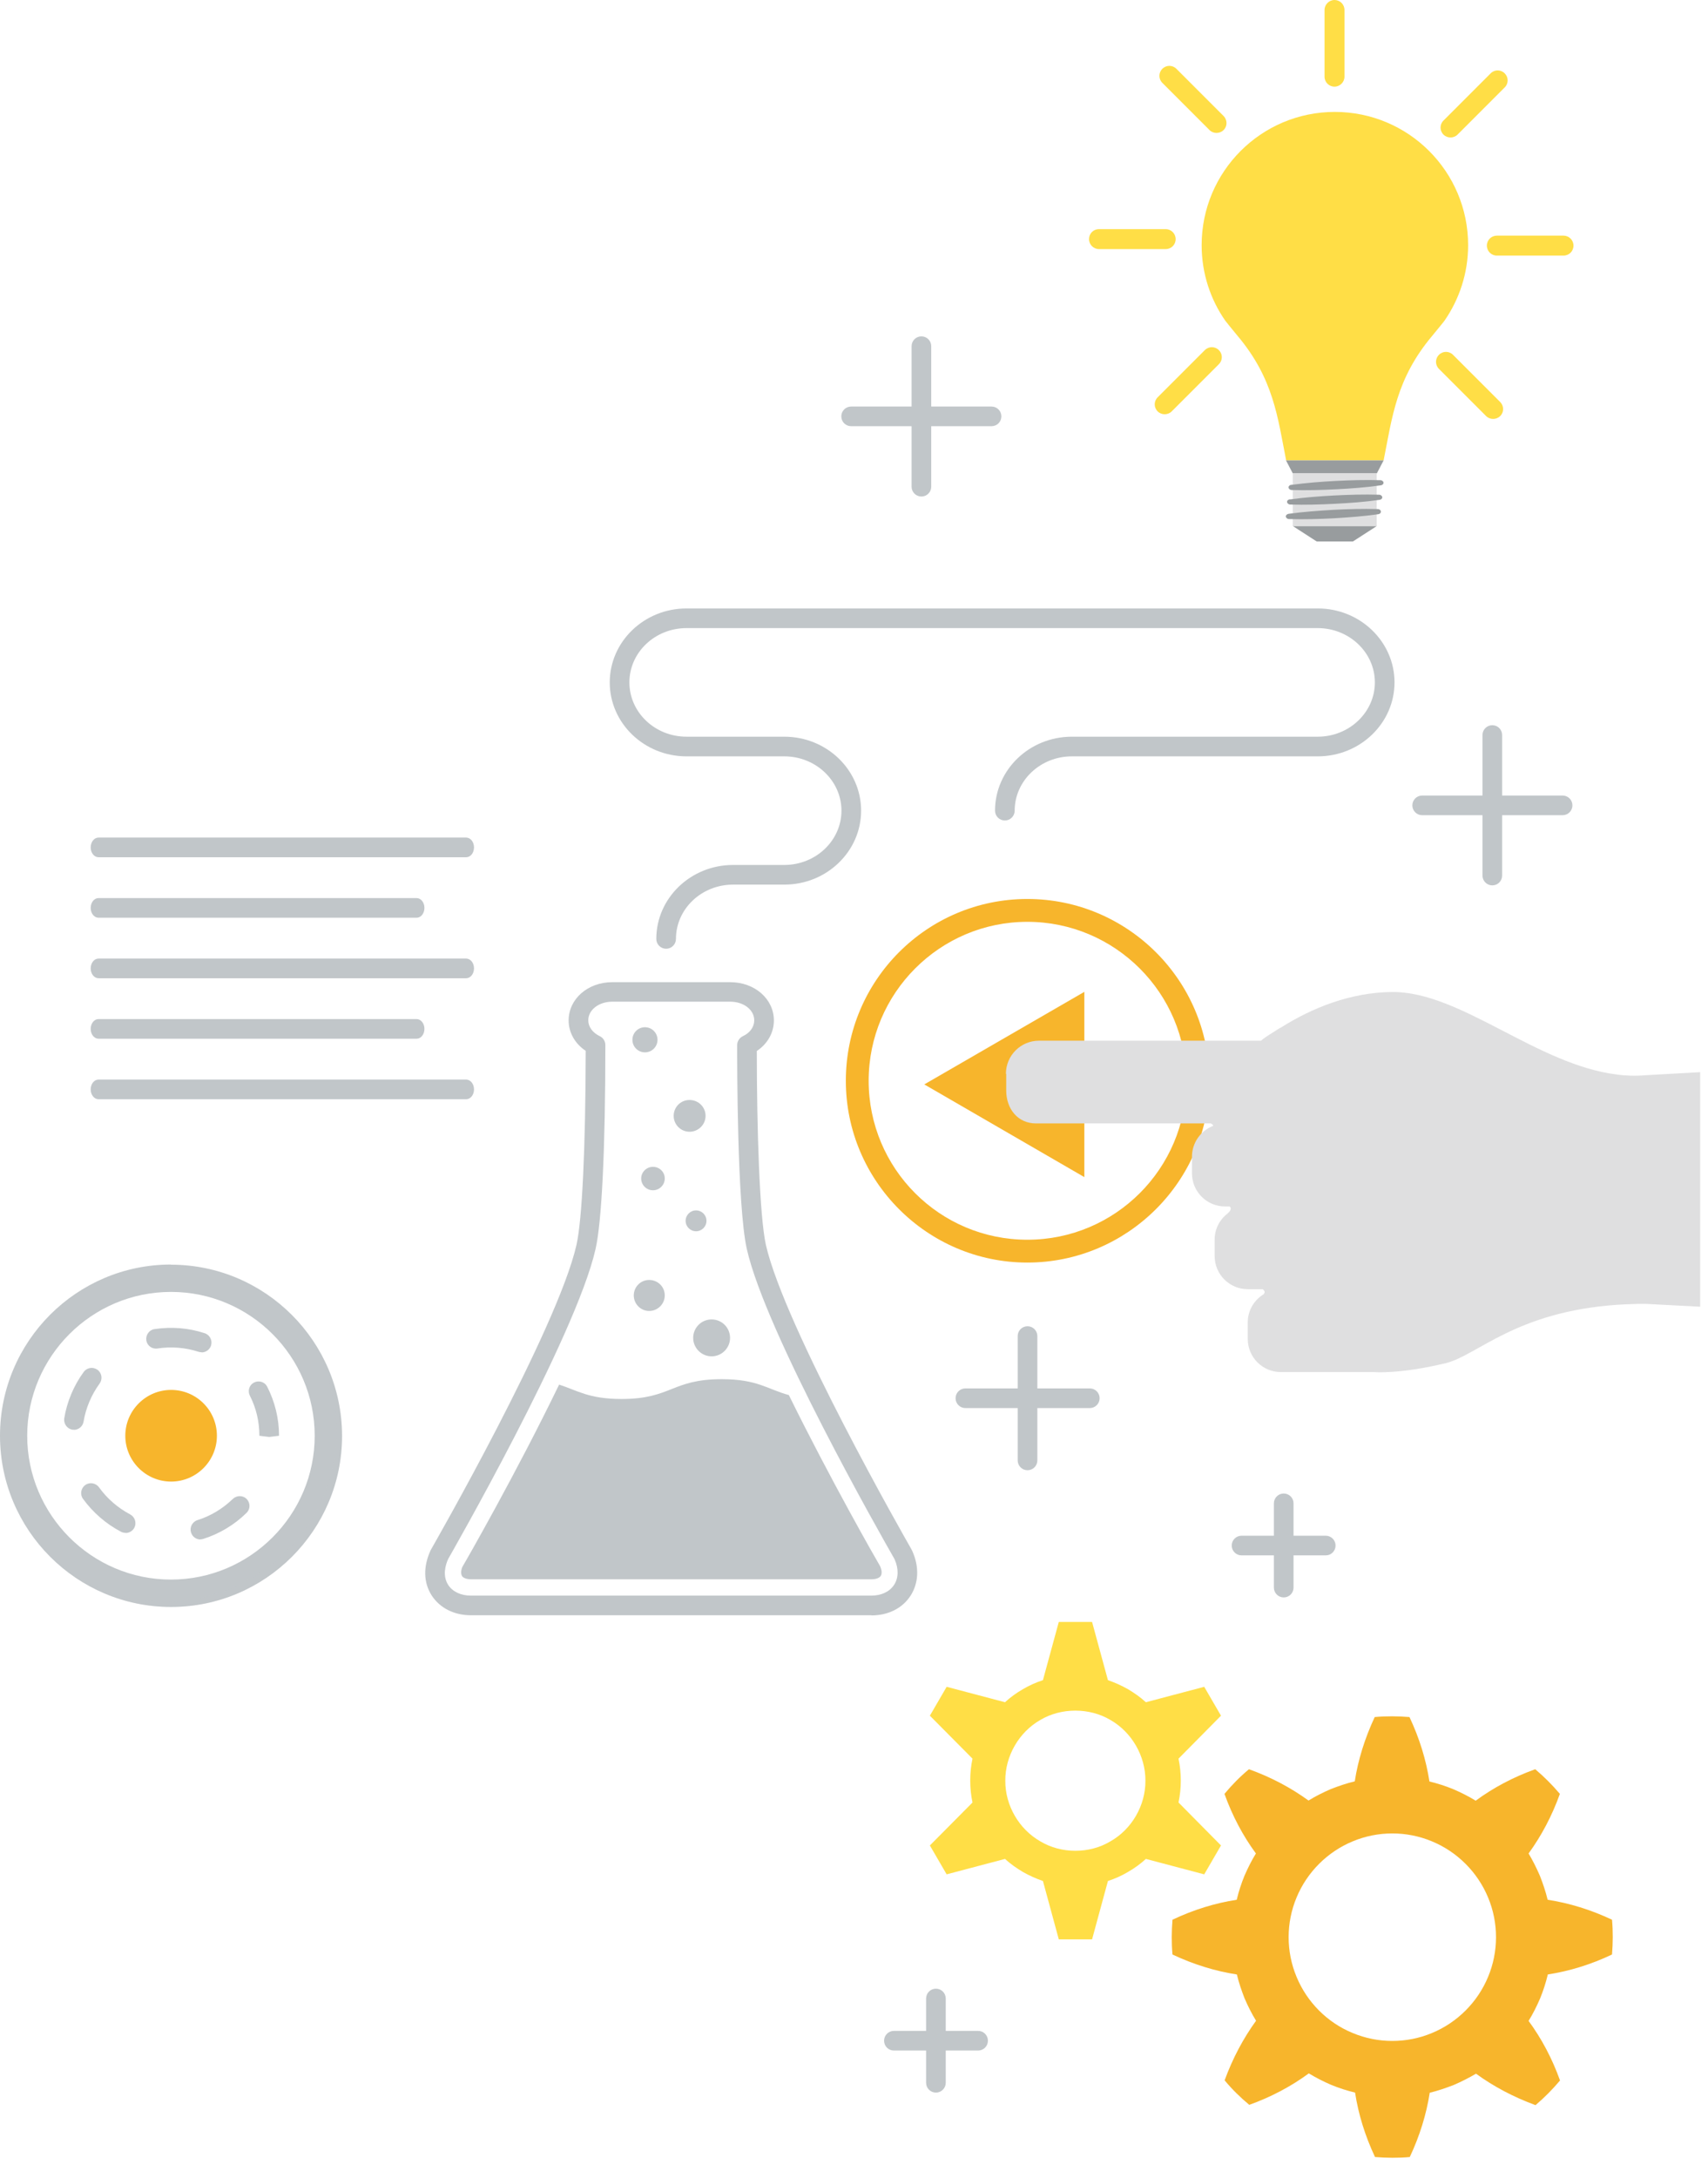 <?xml version="1.0" encoding="UTF-8"?>
<svg id="_レイヤー_1" data-name="レイヤー_1" xmlns="http://www.w3.org/2000/svg" xmlns:xlink="http://www.w3.org/1999/xlink" viewBox="0 0 113 144">
  <defs>
    <style>
      .cls-1 {
        fill: #ffde46;
      }

      .cls-2 {
        fill: none;
      }

      .cls-3 {
        fill: #989c9e;
      }

      .cls-4 {
        fill: #c1c6c9;
      }

      .cls-5 {
        fill: #dfdfe0;
      }

      .cls-6 {
        fill: #f7b52c;
      }

      .cls-7 {
        opacity: .2;
      }

      .cls-8 {
        clip-path: url(#clippath);
      }
    </style>
    <clipPath id="clippath">
      <rect class="cls-2" x="3.14" y="86.77" width="19.48" height="19.48"/>
    </clipPath>
  </defs>
  <path class="cls-1" d="M77.97,119.18c.1-.48.15-.96.15-1.45s-.05-.97-.15-1.45l2.81-2.84-1.11-1.91-3.86,1.02c-.36-.33-.76-.61-1.18-.86-.42-.24-.87-.44-1.33-.6l-1.05-3.85h-2.2l-1.05,3.85c-.46.15-.91.35-1.33.6-.42.24-.82.53-1.18.86l-3.86-1.02-1.11,1.91,2.82,2.84c-.1.47-.15.96-.15,1.45s.05.98.15,1.45l-2.82,2.84,1.11,1.91,3.86-1.02c.36.33.76.61,1.18.86.42.24.87.44,1.33.6l1.05,3.86h2.2l1.05-3.86c.46-.15.91-.35,1.33-.6.42-.24.82-.53,1.18-.86l3.86,1.02,1.11-1.91-2.81-2.84ZM73.46,121.75c-1.38.83-3.25.83-4.63,0-1.42-.81-2.33-2.38-2.32-4.01-.01-1.63.9-3.21,2.32-4.02,1.38-.82,3.25-.82,4.63,0,1.42.81,2.33,2.39,2.32,4.02.01,1.63-.9,3.21-2.32,4.01"/>
  <path class="cls-6" d="M102.4,130.55c1.43-.22,2.86-.66,4.25-1.32.06-.76.07-1.53,0-2.3-1.4-.66-2.83-1.1-4.26-1.32-.13-.54-.31-1.07-.51-1.58-.22-.51-.47-1.01-.75-1.48.85-1.17,1.55-2.49,2.07-3.94-.5-.59-1.04-1.13-1.63-1.63-1.45.52-2.77,1.22-3.94,2.08-.47-.29-.97-.54-1.48-.76-.51-.21-1.04-.38-1.58-.51-.22-1.43-.66-2.86-1.32-4.26-.76-.06-1.53-.07-2.3,0-.65,1.39-1.1,2.82-1.32,4.25-.54.13-1.07.31-1.58.51-.51.22-1.01.47-1.48.76-1.17-.85-2.49-1.55-3.94-2.07-.59.49-1.13,1.04-1.62,1.63.52,1.45,1.22,2.77,2.08,3.94-.29.47-.54.97-.76,1.48-.21.51-.38,1.04-.51,1.58-1.43.22-2.86.66-4.25,1.32-.06.76-.07,1.53,0,2.3,1.4.66,2.83,1.1,4.26,1.32.13.54.31,1.07.51,1.58.22.51.47,1.01.76,1.48-.85,1.17-1.55,2.49-2.08,3.94.49.59,1.04,1.13,1.63,1.62,1.45-.52,2.77-1.22,3.94-2.08.48.29.97.54,1.48.76.51.21,1.04.38,1.58.51.22,1.43.66,2.86,1.32,4.26.76.06,1.53.07,2.3,0,.66-1.4,1.1-2.83,1.32-4.25.54-.13,1.06-.31,1.58-.51.51-.22,1.01-.47,1.48-.75,1.17.85,2.49,1.55,3.94,2.08.59-.5,1.12-1.04,1.62-1.63-.52-1.45-1.22-2.77-2.08-3.94.29-.47.54-.97.76-1.48.21-.51.38-1.04.51-1.58M94.74,134.42c-1.67.7-3.58.7-5.25,0-1.68-.69-3.02-2.04-3.71-3.71-.7-1.67-.7-3.58,0-5.25.69-1.67,2.04-3.02,3.71-3.71,1.67-.7,3.58-.7,5.25,0,1.67.69,3.02,2.04,3.71,3.71.7,1.67.7,3.58,0,5.25-.69,1.67-2.04,3.02-3.71,3.71"/>
  <path class="cls-1" d="M95.57,21.2c.98-1.42,1.56-3.14,1.56-4.99,0-4.87-3.95-8.81-8.82-8.81s-8.81,3.95-8.81,8.81c0,1.86.58,3.58,1.56,4.99,0,0,.58.73.82,1.01,2.38,2.83,2.65,5.38,3.21,8.23h6.45c.57-2.86.83-5.4,3.21-8.23.23-.28.83-1.01.82-1.01"/>
  <polygon class="cls-3" points="89.51 35.8 87.11 35.8 85.53 34.78 91.09 34.78 89.51 35.8"/>
  <polygon class="cls-3" points="91.09 31.3 85.53 31.3 85.08 30.44 91.54 30.44 91.09 31.3"/>
  <rect class="cls-5" x="85.53" y="31.3" width="5.55" height="3.48"/>
  <path class="cls-3" d="M85.43,32.06c.97-.13,1.95-.21,2.93-.26.98-.05,1.97-.08,2.96-.05.12,0,.22.09.21.18,0,.08-.08.15-.18.16-.97.14-1.95.21-2.93.26-.98.05-1.96.08-2.95.05-.13,0-.22-.09-.22-.18,0-.09.08-.15.19-.17"/>
  <path class="cls-3" d="M85.35,33.02c.97-.13,1.95-.21,2.93-.26.98-.05,1.97-.08,2.95-.05.13,0,.22.09.22.18,0,.08-.08.15-.19.16-.97.14-1.95.21-2.94.26-.98.05-1.96.08-2.95.05-.12,0-.22-.09-.22-.18,0-.09.08-.15.19-.17"/>
  <path class="cls-3" d="M85.27,33.97c.97-.13,1.95-.2,2.93-.26.98-.05,1.96-.08,2.95-.05.12,0,.22.09.21.18,0,.08-.08.15-.18.16-.97.14-1.95.21-2.94.27-.98.05-1.96.08-2.95.05-.13,0-.22-.09-.22-.18,0-.08.08-.15.19-.17"/>
  <path class="cls-1" d="M88.29,5.73c-.36,0-.66-.29-.66-.66V.66c0-.36.3-.66.66-.66s.66.29.66.66v4.41c0,.36-.3.66-.66.66"/>
  <path class="cls-1" d="M80.49,8.79c-.17,0-.34-.06-.47-.19l-3.12-3.12c-.26-.26-.26-.67,0-.93.26-.26.67-.26.93,0l3.12,3.12c.26.26.26.68,0,.93-.13.13-.3.19-.47.19"/>
  <path class="cls-1" d="M72.71,16.47c-.36,0-.66-.29-.66-.66s.29-.66.66-.66h4.41s0,0,0,0c.36,0,.66.29.66.66s-.29.66-.66.66h-4.41Z"/>
  <path class="cls-1" d="M77.06,27.39c-.17,0-.34-.06-.47-.19-.26-.26-.26-.67,0-.93l3.12-3.12c.26-.26.67-.26.93,0,.26.26.26.67,0,.93l-3.12,3.12c-.13.13-.3.19-.47.19"/>
  <path class="cls-1" d="M98.79,27.7c-.17,0-.34-.06-.47-.19l-3.12-3.12c-.26-.26-.26-.67,0-.93.26-.26.67-.26.93,0l3.12,3.12c.26.26.26.68,0,.93-.13.13-.3.19-.47.19"/>
  <path class="cls-1" d="M99.03,16.9c-.36,0-.66-.29-.66-.66s.3-.66.66-.66h4.41c.36,0,.66.29.66.66s-.29.66-.66.66h-4.41Z"/>
  <path class="cls-1" d="M95.97,9.09c-.17,0-.34-.06-.47-.19-.26-.26-.26-.67,0-.93l3.12-3.12c.26-.26.67-.26.93,0,.26.26.26.67,0,.93l-3.12,3.12c-.13.13-.3.19-.47.19"/>
  <path class="cls-6" d="M55.96,71.46c0,6.62,5.39,12.02,12.01,12.02s12.04-5.4,12.04-12.02-5.4-12.02-12.04-12.02-12.01,5.39-12.01,12.02M57.47,71.46c0-5.8,4.71-10.51,10.5-10.51s10.52,4.71,10.52,10.51-4.71,10.51-10.52,10.51-10.5-4.71-10.5-10.51"/>
  <polygon class="cls-6" points="71.74 65.58 61.15 71.7 71.74 77.83 71.74 65.58"/>
  <path class="cls-5" d="M66.57,71v1.1c0,1.21.76,2.18,1.97,2.18h11.57c.23.13.13.17.13.17h0c-.81.32-1.38,1.11-1.38,2.03v1.1c0,1.21.98,2.19,2.19,2.19h.3c.16.11.03.34-.13.45,0,0,.02,0,.03-.01-.54.4-.89,1.03-.89,1.75v1.09c0,1.21.98,2.19,2.19,2.19h1.04s-.04,0-.05,0c.16.13.15.22.07.31,0,0,.02,0,.03,0-.65.38-1.09,1.08-1.09,1.88v1.1c0,1.21.98,2.19,2.19,2.19h6.18s1.67.15,4.73-.59c2.09-.51,4.61-3.4,11.36-3.86.27-.02.56-.03.85-.04.32-.02.67-.02,1.02-.02l3.6.19v-15.51l-3.56.2c-.35.03-.71.04-1.07.03-.28-.01-.57-.03-.85-.07-5.32-.64-10.36-5.49-14.89-5.46-2.75.02-5.31,1.05-7.38,2.36,0,0,0,0,0,0h-.02s-1.51.93-1.24.86h0-14.73c-1.21,0-2.19.98-2.19,2.19M80.73,74.28h.33s-.04,0-.06,0h-.27Z"/>
  <path class="cls-4" d="M30.84,56.68H6.52c-.29,0-.52-.29-.52-.65s.23-.65.52-.65h24.32c.29,0,.52.29.52.65s-.23.65-.52.65"/>
  <path class="cls-4" d="M27.56,60.68H6.52c-.29,0-.52-.29-.52-.65s.23-.65.52-.65h21.04c.29,0,.52.29.52.65s-.23.65-.52.65"/>
  <path class="cls-4" d="M30.84,64.68H6.52c-.29,0-.52-.29-.52-.65s.23-.65.52-.65h24.32c.29,0,.52.29.52.65s-.23.65-.52.65"/>
  <path class="cls-4" d="M27.56,68.68H6.52c-.29,0-.52-.29-.52-.65s.23-.65.52-.65h21.04c.29,0,.52.29.52.65s-.23.65-.52.65"/>
  <path class="cls-4" d="M30.84,72.68H6.52c-.29,0-.52-.29-.52-.65s.23-.65.52-.65h24.32c.29,0,.52.29.52.65s-.23.65-.52.65"/>
  <path class="cls-4" d="M67.98,97.21c-.36,0-.65-.29-.65-.65v-8.22c0-.36.29-.65.65-.65s.65.29.65.65v8.22c0,.36-.29.65-.65.65"/>
  <path class="cls-4" d="M72.1,93.1h-8.23c-.36,0-.65-.29-.65-.65s.29-.65.65-.65h8.23c.36,0,.65.29.65.65s-.29.65-.65.65"/>
  <path class="cls-4" d="M84.93,105.62c-.36,0-.65-.29-.65-.65v-5.57c0-.36.29-.65.65-.65s.65.29.65.65v5.57c0,.36-.29.65-.65.65"/>
  <path class="cls-4" d="M87.71,102.84h-5.57c-.36,0-.65-.29-.65-.65s.29-.65.65-.65h5.57c.36,0,.65.29.65.65s-.29.65-.65.65"/>
  <path class="cls-4" d="M61.92,138.36c-.36,0-.65-.29-.65-.65v-5.57c0-.36.29-.65.65-.65s.65.29.65.65v5.57c0,.36-.29.65-.65.65"/>
  <path class="cls-4" d="M64.71,135.58h-5.57c-.36,0-.65-.29-.65-.65s.29-.65.65-.65h5.57c.36,0,.65.29.65.65s-.29.65-.65.65"/>
  <path class="cls-4" d="M98.73,58.54c-.36,0-.65-.29-.65-.65v-9.29c0-.36.29-.65.65-.65s.65.29.65.65v9.29c0,.36-.29.65-.65.65"/>
  <path class="cls-4" d="M103.38,53.9h-9.29c-.36,0-.65-.29-.65-.65s.29-.65.65-.65h9.29c.36,0,.65.29.65.65s-.29.65-.65.65"/>
  <path class="cls-4" d="M60.96,32.83c-.36,0-.65-.29-.65-.65v-9.29c0-.36.29-.65.65-.65s.65.29.65.65v9.29c0,.36-.29.65-.65.65"/>
  <path class="cls-4" d="M65.6,28.18h-9.29c-.36,0-.65-.29-.65-.65s.29-.65.65-.65h9.29c.36,0,.65.29.65.65s-.29.65-.65.65"/>
  <path class="cls-4" d="M13.26,101.79c-.28,0-.53-.18-.62-.46-.11-.34.08-.71.42-.82.87-.27,1.68-.76,2.34-1.4.26-.25.67-.25.92,0,.25.26.25.67-.01.92-.8.79-1.79,1.38-2.86,1.72-.06.02-.13.03-.19.03M8.31,101.35c-.1,0-.2-.02-.3-.07-.99-.52-1.86-1.27-2.52-2.18-.21-.29-.14-.7.15-.91.29-.21.7-.14.91.15.54.75,1.25,1.36,2.06,1.79.32.17.44.56.28.88-.12.22-.34.35-.58.35M17.81,95.01l-.65-.08c0-.93-.21-1.83-.63-2.65-.16-.32-.04-.71.28-.87.32-.16.71-.04.87.28.51,1.01.78,2.1.78,3.24l-.65.08ZM4.9,94.53s-.07,0-.11,0c-.35-.06-.59-.39-.54-.75.18-1.1.63-2.17,1.29-3.07.21-.29.62-.35.91-.14.29.21.35.62.14.91-.54.74-.91,1.61-1.06,2.51-.05.32-.33.55-.64.55M13.34,89.41c-.07,0-.14-.01-.2-.03-.86-.28-1.8-.36-2.72-.22-.36.06-.69-.19-.74-.54-.05-.35.19-.69.54-.74,1.12-.17,2.26-.08,3.32.27.34.11.53.48.42.82-.09.27-.34.45-.62.45"/>
  <path class="cls-6" d="M14.35,94.93c0-1.68-1.36-3.03-3.03-3.03s-3.03,1.36-3.03,3.03,1.36,3.03,3.03,3.03,3.03-1.36,3.03-3.03"/>
  <path class="cls-4" d="M11.31,83.62c6.24,0,11.31,5.08,11.32,11.32,0,6.24-5.08,11.31-11.31,11.31C5.07,106.25,0,101.17,0,94.93c0-6.24,5.07-11.32,11.31-11.32M11.31,85.42c-5.24,0-9.51,4.27-9.51,9.51,0,5.24,4.27,9.51,9.51,9.51s9.51-4.27,9.51-9.51c0-5.24-4.26-9.51-9.51-9.51"/>
  <g class="cls-7">
    <g class="cls-8">
      <path class="cls-4" d="M10.95,105.89c6.24,0,11.31-5.07,11.31-11.31,0-3.03-1.2-5.78-3.14-7.81,2.16,2.06,3.51,4.96,3.51,8.17,0,6.24-5.08,11.31-11.31,11.31-3.21,0-6.11-1.35-8.17-3.51,2.03,1.94,4.78,3.15,7.81,3.15"/>
    </g>
  </g>
  <path class="cls-4" d="M30.56,104.2c.09.14.32.22.6.22h26.5c.29,0,.51-.08.61-.22.09-.15.08-.38-.05-.66-.2-.33-3.31-5.77-6.03-11.3-1.41-.38-2.07-1.05-4.44-1.05-3.32,0-3.32,1.31-6.63,1.31-2.18,0-2.93-.57-4.13-.95-2.79,5.77-6.17,11.67-6.4,12.05-.09.21-.11.45-.03.59"/>
  <path class="cls-4" d="M41.93,85.65c0,.57.46,1.03,1.02,1.03s1.03-.46,1.03-1.03-.46-1.02-1.03-1.02-1.02.46-1.02,1.02"/>
  <path class="cls-4" d="M45.36,80.72c0,.38.31.69.69.69s.69-.31.69-.69-.31-.69-.69-.69-.69.31-.69.69"/>
  <path class="cls-4" d="M42.42,77.92c0,.43.35.78.78.78s.78-.35.78-.78-.35-.77-.78-.77-.78.35-.78.77"/>
  <path class="cls-4" d="M44.57,73.78c0,.58.47,1.05,1.05,1.05s1.06-.47,1.06-1.05-.47-1.05-1.06-1.05-1.05.47-1.05,1.05"/>
  <path class="cls-4" d="M45.86,88.46c0,.67.55,1.22,1.22,1.22s1.22-.55,1.22-1.22-.54-1.22-1.22-1.22-1.22.55-1.22,1.22"/>
  <path class="cls-4" d="M41.84,68.75c0,.46.37.83.83.83s.83-.37.83-.83-.37-.83-.83-.83-.83.37-.83.83"/>
  <path class="cls-4" d="M57.66,106.8h-26.5c-1.12,0-2.06-.48-2.6-1.31-.55-.86-.57-1.92-.06-3.01.11-.19,8.37-14.59,9.64-20.17.37-1.65.6-6.32.61-12.83-.71-.47-1.13-1.21-1.13-2.01,0-1.42,1.27-2.53,2.89-2.53h7.8c1.62,0,2.89,1.11,2.89,2.53,0,.81-.42,1.55-1.13,2.02,0,5.09.18,10.93.6,12.82,1.24,5.44,9.28,19.52,9.62,20.11l.07.14c.47,1.05.42,2.11-.12,2.95-.54.83-1.48,1.3-2.59,1.3M40.51,66.23c-.89,0-1.59.54-1.59,1.23,0,.43.28.82.76,1.05.23.11.37.34.37.59,0,6.9-.24,11.7-.65,13.49-1.31,5.79-9.67,20.34-9.75,20.49-.19.42-.38,1.11,0,1.71.29.45.84.71,1.5.71h26.5c.66,0,1.21-.26,1.5-.71.3-.45.31-1.07.04-1.68l-.03-.06c-.86-1.5-8.5-14.93-9.75-20.46-.65-2.87-.64-12.42-.64-13.49,0-.25.15-.48.38-.59.47-.22.75-.61.75-1.05,0-.69-.7-1.23-1.59-1.23h-7.8Z"/>
  <path class="cls-4" d="M44.07,62.73c-.36,0-.65-.29-.65-.65,0-2.7,2.28-4.89,5.08-4.89h3.39c2.08,0,3.78-1.61,3.78-3.59s-1.7-3.59-3.78-3.59h-6.47c-2.8,0-5.08-2.19-5.08-4.89s2.28-4.89,5.08-4.89h41.76c2.8,0,5.08,2.19,5.08,4.89s-2.28,4.89-5.08,4.89h-16.27c-2.08,0-3.78,1.61-3.78,3.59,0,.36-.29.65-.65.65s-.65-.29-.65-.65c0-2.7,2.28-4.89,5.08-4.89h16.27c2.08,0,3.78-1.61,3.78-3.59s-1.7-3.59-3.78-3.59h-41.76c-2.09,0-3.78,1.61-3.78,3.59s1.69,3.59,3.78,3.59h6.47c2.8,0,5.08,2.19,5.08,4.89s-2.28,4.89-5.08,4.89h-3.39c-2.09,0-3.78,1.61-3.78,3.59,0,.36-.29.65-.65.65"/>
</svg>